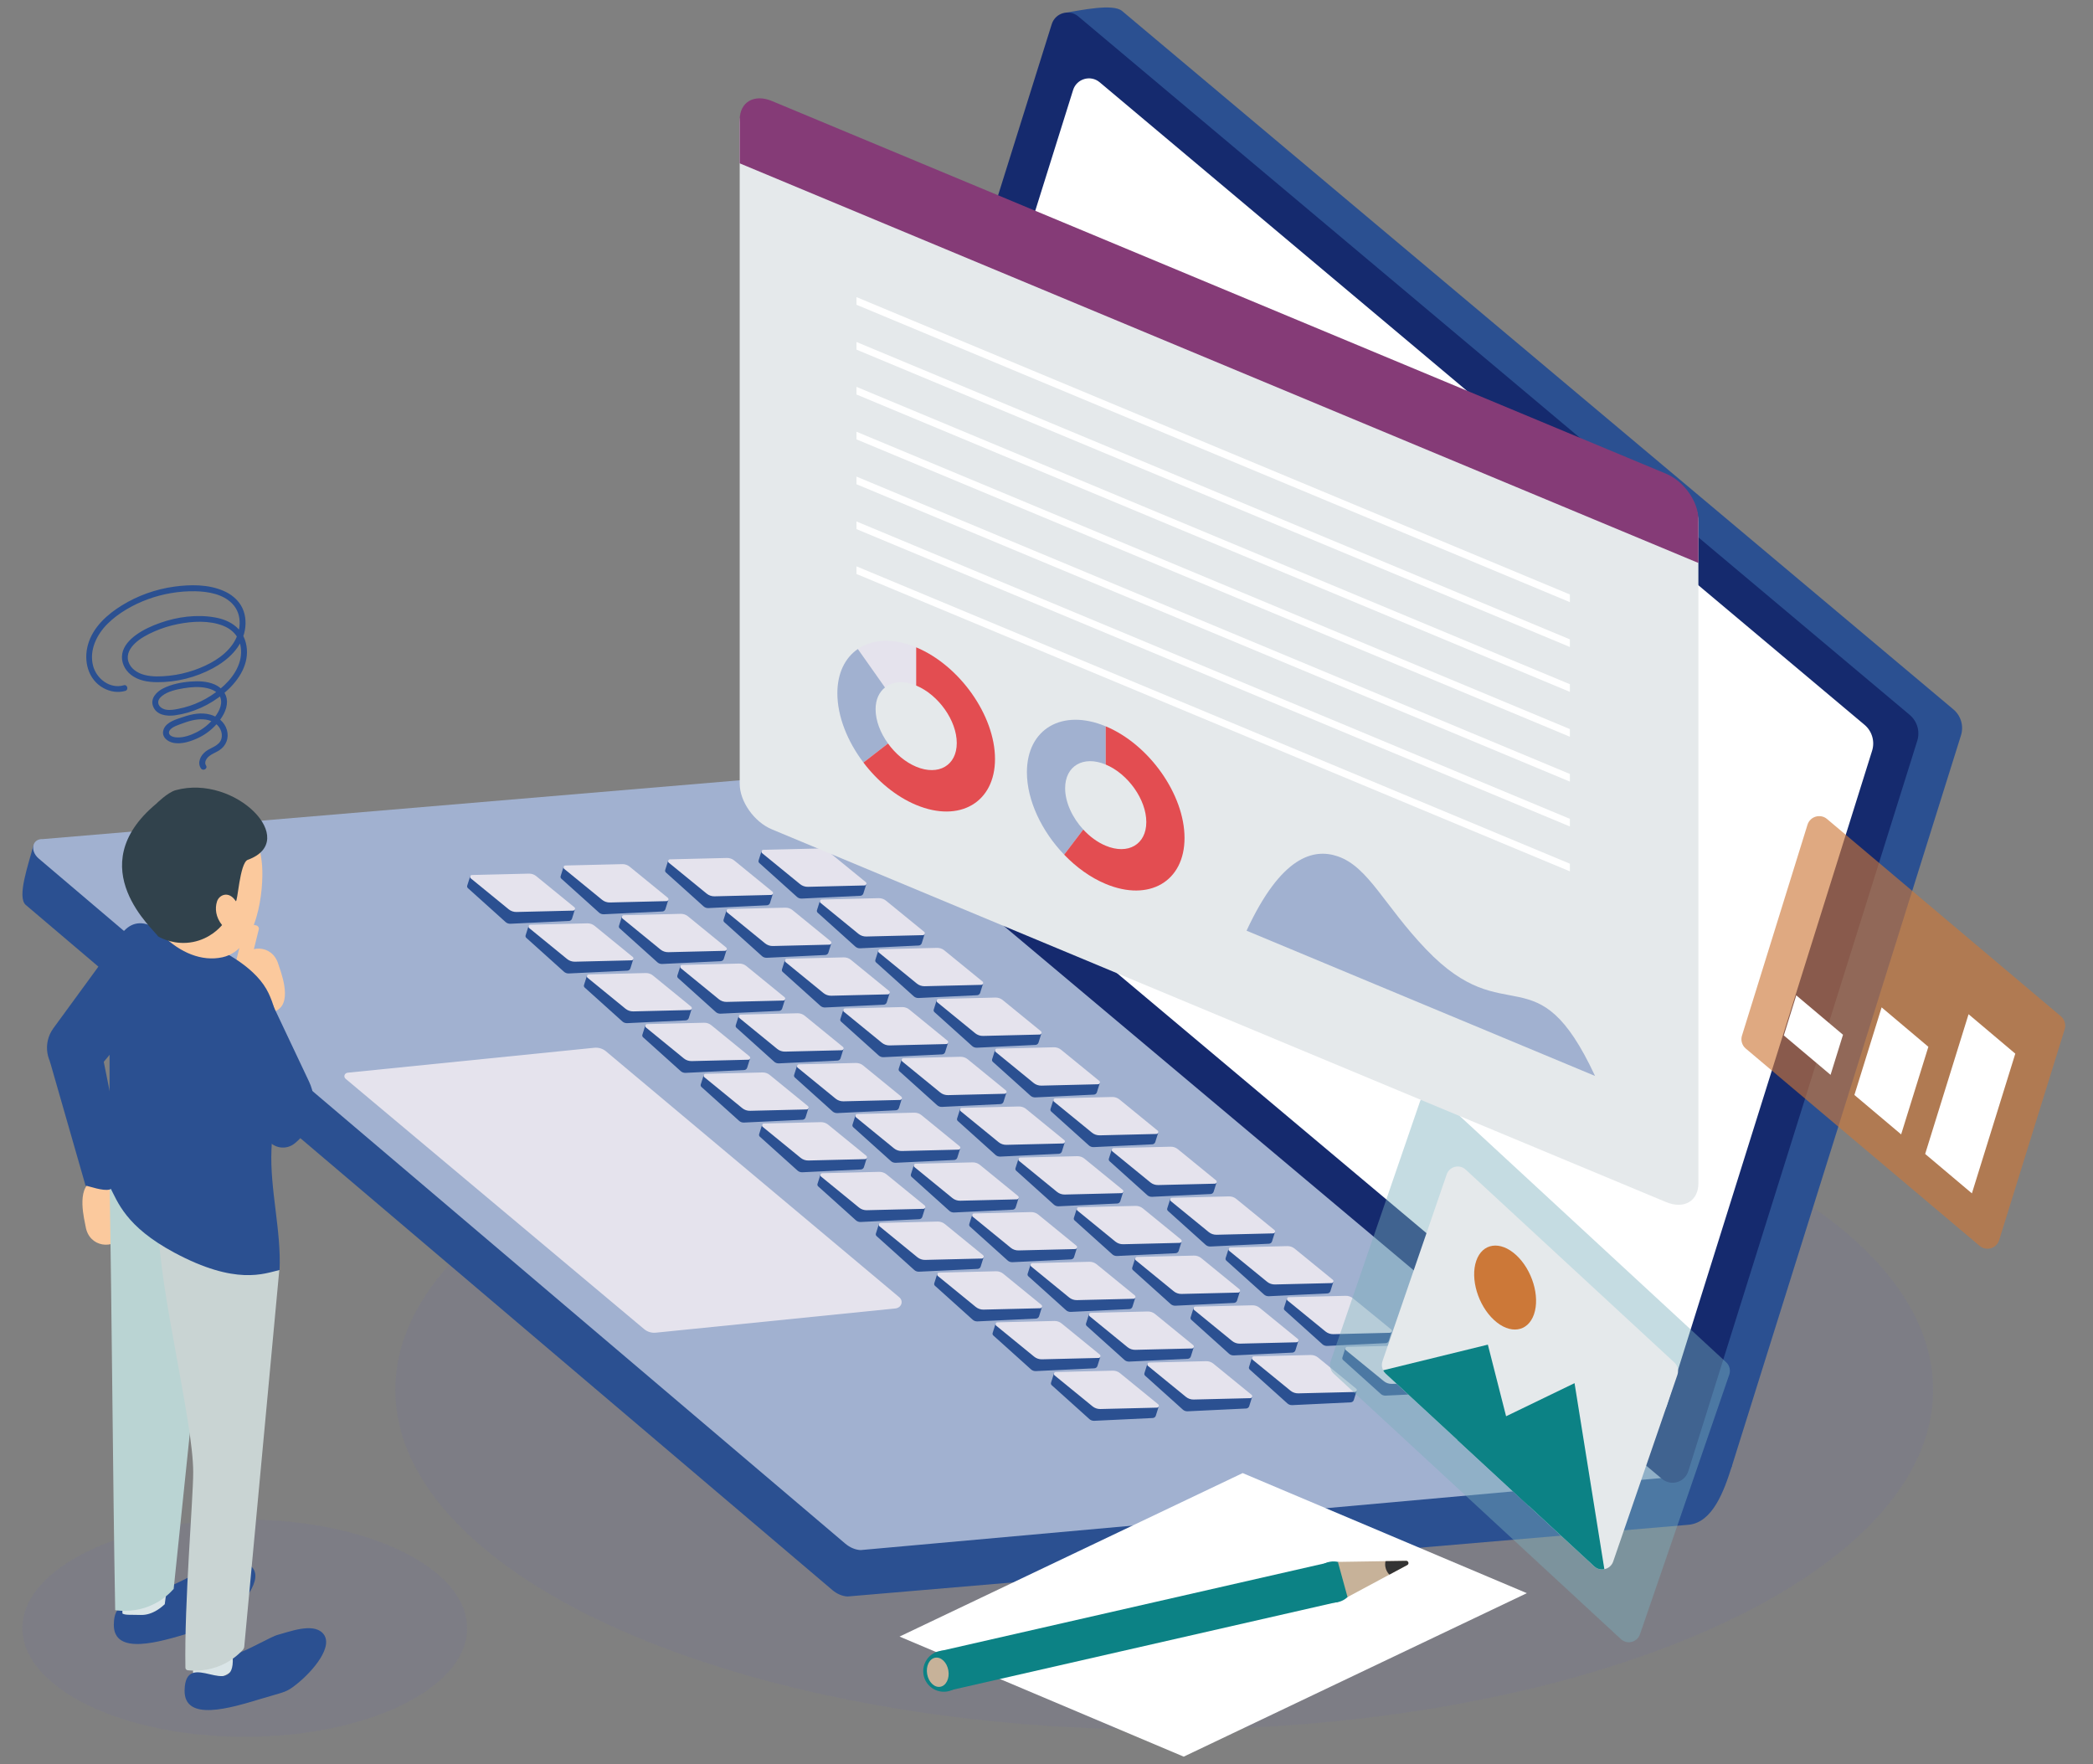 <svg width="280" height="236" viewBox="0 0 280 236" fill="none" xmlns="http://www.w3.org/2000/svg">
<rect x="0" y="0" width="280" height="236" fill="#808080" stroke="none"/>
<mask id="mask0_95_2088" style="mask-type:alpha" maskUnits="userSpaceOnUse" x="0" y="0" width="280" height="236">
<rect width="280" height="236" fill="#D9D9D9"/>
</mask>
<g mask="url(#mask0_95_2088)">
<path opacity="0.14" d="M32.747 232.351C49.174 232.351 62.492 225.843 62.492 217.815C62.492 209.787 49.174 203.279 32.747 203.279C16.319 203.279 3.002 209.787 3.002 217.815C3.002 225.843 16.319 232.351 32.747 232.351Z" fill="#6E6FA4"/>
<path opacity="0.14" d="M155.75 231.4C212.557 231.4 258.609 211.043 258.609 185.932C258.609 160.82 212.557 140.463 155.75 140.463C98.942 140.463 52.89 160.82 52.89 185.932C52.89 211.043 98.942 231.4 155.75 231.4Z" fill="#6E6FA4"/>
<path d="M111.367 212.726L3.453 121.066C2.232 120.03 3.793 115.699 4.477 113.072L107.336 109.739C108.031 109.775 108.759 110.081 109.357 110.59L231.705 196.087C230.645 199.47 229.126 203.649 225.93 203.978L113.385 213.575C112.691 213.538 111.962 213.233 111.365 212.724L111.367 212.726Z" fill="#2B5091"/>
<path d="M113.098 206.519L5.184 114.858C3.962 113.822 4.302 112.177 5.725 112.253L110.32 103.426C111.015 103.463 112.649 103.254 113.247 103.761L230.243 192.818C232.245 194.518 231.687 197.212 229.358 197.089L115.121 207.367C114.427 207.33 113.698 207.025 113.101 206.516L113.098 206.519Z" fill="#A1B1D0"/>
<path d="M224.017 198.342L116.941 103.648C115.936 102.802 115.536 101.434 115.928 100.181L142.626 1.689C144.582 1.378 148.889 0.444 150.103 1.464L261.327 94.903C262.332 95.749 262.732 97.116 262.34 98.37L231.707 196.086C231.238 197.585 226.732 197.702 224.017 198.342Z" fill="#2B5091"/>
<path d="M222.343 197.846L111.091 104.384C110.085 103.539 109.686 102.171 110.078 100.918L140.7 3.235C141.175 1.72 143.039 1.175 144.253 2.196L255.477 95.634C256.482 96.48 256.881 97.847 256.49 99.101L225.857 196.818C225.387 198.313 223.547 198.854 222.346 197.843L222.343 197.846Z" fill="#152A6E"/>
<path d="M219.485 189.038L117.129 103.05C116.124 102.205 115.724 100.837 116.116 99.584L143.558 12.043C144.033 10.529 145.897 9.983 147.111 11.004L249.436 96.965C250.441 97.811 250.84 99.179 250.449 100.432L222.993 188.009C222.523 189.505 220.683 190.046 219.482 189.035L219.485 189.038Z" fill="white"/>
<path d="M184.717 186.474L179.676 181.939C179.582 181.856 179.548 181.723 179.584 181.603L179.989 180.331L188.335 182.041L193.987 184.795L193.603 186.017C193.549 186.195 193.384 186.32 193.196 186.33L185.367 186.704C185.124 186.714 184.889 186.633 184.712 186.471L184.717 186.474Z" fill="#2B5091"/>
<path d="M185.135 184.772L180.062 180.632C179.879 180.483 179.986 180.188 180.224 180.183L187.837 180C188.194 179.992 188.541 180.11 188.813 180.331L193.919 184.498C194.102 184.647 193.995 184.942 193.757 184.947L186.187 185.13C185.803 185.14 185.43 185.012 185.135 184.772Z" fill="#E5E3ED"/>
<path d="M176.906 179.826L171.865 175.291C171.771 175.207 171.737 175.074 171.774 174.954L172.178 173.683L180.524 175.393L186.176 178.147L185.792 179.369C185.738 179.546 185.573 179.672 185.385 179.682L177.556 180.055C177.313 180.066 177.078 179.985 176.901 179.823L176.906 179.826Z" fill="#2B5091"/>
<path d="M177.324 178.123L172.251 173.983C172.069 173.834 172.176 173.539 172.413 173.534L180.026 173.351C180.383 173.343 180.731 173.461 181.002 173.682L186.108 177.849C186.291 177.998 186.184 178.293 185.946 178.298L178.376 178.481C177.992 178.491 177.619 178.363 177.324 178.123Z" fill="#E5E3ED"/>
<path d="M169.098 173.176L164.057 168.641C163.963 168.558 163.929 168.425 163.965 168.305L164.37 167.033L172.716 168.743L178.368 171.497L177.984 172.719C177.929 172.897 177.765 173.022 177.577 173.032L169.748 173.406C169.505 173.416 169.27 173.335 169.092 173.173L169.098 173.176Z" fill="#2B5091"/>
<path d="M169.513 171.474L164.44 167.334C164.258 167.185 164.365 166.89 164.602 166.885L172.215 166.702C172.572 166.694 172.92 166.812 173.191 167.034L178.297 171.2C178.48 171.349 178.373 171.644 178.136 171.649L170.565 171.832C170.181 171.842 169.808 171.714 169.513 171.474Z" fill="#E5E3ED"/>
<path d="M161.287 166.526L156.246 161.992C156.152 161.908 156.118 161.775 156.154 161.655L156.559 160.384L164.905 162.094L170.557 164.848L170.173 166.07C170.118 166.247 169.954 166.372 169.766 166.383L161.937 166.756C161.694 166.767 161.459 166.686 161.282 166.524L161.287 166.526Z" fill="#2B5091"/>
<path d="M161.705 164.824L156.632 160.684C156.449 160.535 156.556 160.24 156.794 160.235L164.407 160.052C164.764 160.044 165.111 160.162 165.383 160.384L170.489 164.55C170.672 164.699 170.565 164.994 170.327 164.999L162.757 165.182C162.373 165.192 162 165.064 161.705 164.824Z" fill="#E5E3ED"/>
<path d="M153.476 159.878L148.435 155.343C148.341 155.259 148.307 155.126 148.344 155.006L148.748 153.735L157.094 155.445L162.746 158.199L162.362 159.421C162.308 159.598 162.143 159.724 161.955 159.734L154.126 160.107C153.883 160.118 153.648 160.037 153.471 159.875L153.476 159.878Z" fill="#2B5091"/>
<path d="M153.894 158.176L148.821 154.035C148.639 153.887 148.746 153.592 148.983 153.586L156.596 153.404C156.953 153.396 157.3 153.513 157.572 153.735L162.678 157.902C162.861 158.051 162.754 158.346 162.516 158.351L154.946 158.533C154.562 158.544 154.189 158.416 153.894 158.176Z" fill="#E5E3ED"/>
<path d="M145.668 153.229L140.627 148.694C140.533 148.611 140.499 148.478 140.535 148.358L140.94 147.086L149.286 148.796L154.938 151.55L154.554 152.772C154.499 152.95 154.335 153.075 154.147 153.085L146.318 153.459C146.075 153.469 145.84 153.388 145.662 153.226L145.668 153.229Z" fill="#2B5091"/>
<path d="M146.083 151.524L141.01 147.384C140.828 147.235 140.935 146.94 141.172 146.935L148.785 146.752C149.142 146.744 149.49 146.861 149.761 147.083L154.867 151.25C155.05 151.399 154.943 151.694 154.706 151.699L147.135 151.882C146.751 151.892 146.378 151.764 146.083 151.524Z" fill="#E5E3ED"/>
<path d="M137.857 146.579L132.816 142.045C132.722 141.961 132.688 141.828 132.724 141.708L133.129 140.437L141.475 142.147L147.127 144.901L146.743 146.123C146.688 146.3 146.524 146.425 146.336 146.436L138.507 146.809C138.264 146.82 138.029 146.739 137.852 146.577L137.857 146.579Z" fill="#2B5091"/>
<path d="M138.275 144.875L133.202 140.734C133.019 140.585 133.126 140.29 133.364 140.285L140.976 140.102C141.334 140.095 141.681 140.212 141.953 140.434L147.059 144.6C147.242 144.749 147.135 145.044 146.897 145.049L139.327 145.232C138.943 145.243 138.57 145.115 138.275 144.875Z" fill="#E5E3ED"/>
<path d="M130.046 139.93L125.005 135.395C124.911 135.312 124.877 135.179 124.914 135.059L125.318 133.787L133.664 135.497L139.316 138.251L138.932 139.473C138.878 139.651 138.713 139.776 138.525 139.786L130.696 140.16C130.453 140.17 130.218 140.089 130.041 139.927L130.046 139.93Z" fill="#2B5091"/>
<path d="M130.464 138.225L125.391 134.085C125.209 133.936 125.316 133.641 125.553 133.636L133.166 133.453C133.523 133.445 133.87 133.563 134.142 133.785L139.248 137.951C139.431 138.1 139.324 138.395 139.086 138.4L131.516 138.583C131.132 138.593 130.759 138.465 130.464 138.225Z" fill="#E5E3ED"/>
<path d="M122.238 133.281L117.197 128.747C117.103 128.663 117.069 128.53 117.105 128.41L117.51 127.138L125.856 128.848L131.508 131.603L131.124 132.824C131.069 133.002 130.905 133.127 130.717 133.138L122.888 133.511C122.645 133.521 122.41 133.44 122.232 133.279L122.238 133.281Z" fill="#2B5091"/>
<path d="M122.653 131.576L117.58 127.436C117.398 127.287 117.505 126.992 117.742 126.987L125.355 126.804C125.712 126.796 126.06 126.914 126.331 127.136L131.437 131.302C131.62 131.451 131.513 131.746 131.276 131.751L123.705 131.934C123.321 131.944 122.948 131.816 122.653 131.576Z" fill="#E5E3ED"/>
<path d="M114.427 126.632L109.386 122.097C109.292 122.014 109.258 121.88 109.294 121.76L109.699 120.489L118.045 122.199L123.697 124.953L123.313 126.175C123.258 126.352 123.094 126.478 122.906 126.488L115.077 126.861C114.834 126.872 114.599 126.791 114.422 126.629L114.427 126.632Z" fill="#2B5091"/>
<path d="M114.845 124.927L109.772 120.786C109.589 120.638 109.696 120.343 109.934 120.337L117.546 120.155C117.904 120.147 118.251 120.264 118.523 120.486L123.629 124.653C123.812 124.802 123.705 125.097 123.467 125.102L115.897 125.284C115.513 125.295 115.14 125.167 114.845 124.927Z" fill="#E5E3ED"/>
<path d="M106.616 119.98L101.575 115.446C101.481 115.362 101.447 115.229 101.484 115.109L101.888 113.838L110.234 115.548L115.886 118.302L115.502 119.524C115.448 119.701 115.283 119.826 115.095 119.837L107.266 120.21C107.023 120.221 106.788 120.14 106.611 119.978L106.616 119.98Z" fill="#2B5091"/>
<path d="M107.034 118.278L101.961 114.138C101.779 113.989 101.886 113.694 102.123 113.688L109.736 113.506C110.093 113.498 110.44 113.615 110.712 113.837L115.818 118.004C116.001 118.153 115.894 118.448 115.656 118.453L108.086 118.636C107.702 118.646 107.329 118.518 107.034 118.278Z" fill="#E5E3ED"/>
<path d="M172.225 187.746L167.184 183.211C167.09 183.127 167.056 182.994 167.093 182.874L167.497 181.603L175.844 183.313L181.495 186.067L181.112 187.289C181.057 187.466 180.892 187.591 180.704 187.602L172.875 187.975C172.633 187.986 172.398 187.905 172.22 187.743L172.225 187.746Z" fill="#2B5091"/>
<path d="M172.64 186.041L167.568 181.901C167.385 181.752 167.492 181.457 167.73 181.452L175.342 181.269C175.7 181.261 176.047 181.379 176.319 181.6L181.425 185.767C181.608 185.916 181.501 186.211 181.263 186.216L173.692 186.399C173.309 186.409 172.935 186.281 172.64 186.041Z" fill="#E5E3ED"/>
<path d="M164.414 181.094L159.373 176.559C159.279 176.476 159.245 176.343 159.282 176.223L159.687 174.951L168.033 176.661L173.685 179.415L173.301 180.637C173.246 180.815 173.081 180.94 172.894 180.95L165.064 181.324C164.822 181.334 164.587 181.253 164.409 181.091L164.414 181.094Z" fill="#2B5091"/>
<path d="M164.832 179.392L159.76 175.252C159.577 175.103 159.684 174.808 159.922 174.803L167.534 174.62C167.892 174.612 168.239 174.73 168.51 174.952L173.617 179.118C173.799 179.267 173.692 179.562 173.455 179.567L165.884 179.75C165.5 179.76 165.127 179.632 164.832 179.392Z" fill="#E5E3ED"/>
<path d="M156.603 174.445L151.562 169.91C151.468 169.827 151.435 169.693 151.471 169.573L151.876 168.302L160.222 170.012L165.874 172.766L165.49 173.988C165.435 174.165 165.271 174.291 165.083 174.301L157.254 174.674C157.011 174.685 156.776 174.604 156.598 174.442L156.603 174.445Z" fill="#2B5091"/>
<path d="M157.021 172.743L151.949 168.602C151.766 168.454 151.873 168.159 152.111 168.153L159.723 167.971C160.081 167.963 160.428 168.08 160.7 168.302L165.806 172.469C165.989 172.617 165.882 172.912 165.644 172.918L158.073 173.1C157.69 173.111 157.316 172.983 157.021 172.743Z" fill="#E5E3ED"/>
<path d="M148.795 167.795L143.754 163.261C143.66 163.177 143.626 163.044 143.663 162.924L144.067 161.653L152.414 163.363L158.065 166.117L157.682 167.338C157.627 167.516 157.462 167.641 157.274 167.652L149.445 168.025C149.203 168.035 148.968 167.955 148.79 167.793L148.795 167.795Z" fill="#2B5091"/>
<path d="M149.21 166.093L144.138 161.953C143.955 161.804 144.062 161.509 144.3 161.504L151.912 161.321C152.27 161.313 152.617 161.431 152.889 161.653L157.995 165.819C158.178 165.968 158.071 166.263 157.833 166.268L150.262 166.451C149.879 166.461 149.505 166.334 149.21 166.093Z" fill="#E5E3ED"/>
<path d="M140.984 161.147L135.943 156.612C135.849 156.528 135.815 156.395 135.852 156.275L136.257 155.004L144.603 156.714L150.255 159.468L149.871 160.69C149.816 160.867 149.651 160.993 149.464 161.003L141.634 161.376C141.392 161.387 141.157 161.306 140.979 161.144L140.984 161.147Z" fill="#2B5091"/>
<path d="M141.402 159.444L136.33 155.304C136.147 155.155 136.254 154.86 136.492 154.855L144.104 154.672C144.462 154.664 144.809 154.782 145.08 155.004L150.187 159.17C150.369 159.319 150.262 159.614 150.025 159.619L142.454 159.802C142.07 159.812 141.697 159.685 141.402 159.444Z" fill="#E5E3ED"/>
<path d="M133.173 154.497L128.132 149.963C128.038 149.879 128.004 149.746 128.041 149.626L128.446 148.354L136.792 150.064L142.444 152.819L142.06 154.04C142.005 154.218 141.841 154.343 141.653 154.354L133.823 154.727C133.581 154.737 133.346 154.656 133.168 154.495L133.173 154.497Z" fill="#2B5091"/>
<path d="M133.591 152.795L128.519 148.655C128.336 148.506 128.443 148.211 128.681 148.206L136.293 148.023C136.651 148.015 136.998 148.132 137.269 148.354L142.376 152.521C142.558 152.67 142.451 152.965 142.214 152.97L134.643 153.153C134.259 153.163 133.886 153.035 133.591 152.795Z" fill="#E5E3ED"/>
<path d="M125.365 147.848L120.324 143.313C120.23 143.23 120.196 143.097 120.233 142.976L120.637 141.705L128.983 143.415L134.635 146.169L134.252 147.391C134.197 147.568 134.032 147.694 133.844 147.704L126.015 148.078C125.772 148.088 125.538 148.007 125.36 147.845L125.365 147.848Z" fill="#2B5091"/>
<path d="M125.78 146.146L120.708 142.005C120.525 141.856 120.632 141.561 120.87 141.556L128.482 141.373C128.84 141.366 129.187 141.483 129.459 141.705L134.565 145.871C134.748 146.02 134.641 146.315 134.403 146.32L126.832 146.503C126.449 146.514 126.075 146.386 125.78 146.146Z" fill="#E5E3ED"/>
<path d="M117.554 141.199L112.513 136.664C112.419 136.581 112.385 136.448 112.422 136.328L112.827 135.056L121.173 136.766L126.825 139.52L126.441 140.742C126.386 140.92 126.221 141.045 126.034 141.055L118.204 141.429C117.962 141.439 117.727 141.358 117.549 141.196L117.554 141.199Z" fill="#2B5091"/>
<path d="M117.972 139.497L112.9 135.356C112.717 135.207 112.824 134.912 113.062 134.907L120.674 134.724C121.032 134.717 121.379 134.834 121.65 135.056L126.757 139.223C126.939 139.371 126.832 139.666 126.595 139.672L119.024 139.854C118.64 139.865 118.267 139.737 117.972 139.497Z" fill="#E5E3ED"/>
<path d="M109.743 134.549L104.702 130.015C104.608 129.931 104.574 129.798 104.611 129.678L105.016 128.407L113.362 130.117L119.014 132.871L118.63 134.093C118.575 134.27 118.411 134.395 118.223 134.406L110.393 134.779C110.151 134.79 109.916 134.709 109.738 134.547L109.743 134.549Z" fill="#2B5091"/>
<path d="M110.161 132.847L105.089 128.707C104.906 128.558 105.013 128.263 105.251 128.258L112.863 128.075C113.221 128.067 113.568 128.185 113.839 128.407L118.946 132.573C119.129 132.722 119.022 133.017 118.784 133.022L111.213 133.205C110.829 133.215 110.456 133.087 110.161 132.847Z" fill="#E5E3ED"/>
<path d="M101.933 127.901L96.891 123.366C96.798 123.283 96.764 123.149 96.8 123.029L97.205 121.758L105.551 123.468L111.203 126.222L110.819 127.444C110.764 127.621 110.6 127.747 110.412 127.757L102.583 128.131C102.34 128.141 102.105 128.06 101.927 127.898L101.933 127.901Z" fill="#2B5091"/>
<path d="M102.35 126.198L97.278 122.058C97.095 121.909 97.202 121.614 97.44 121.609L105.052 121.426C105.41 121.418 105.757 121.536 106.029 121.758L111.135 125.924C111.318 126.073 111.211 126.368 110.973 126.373L103.402 126.556C103.019 126.566 102.645 126.438 102.35 126.198Z" fill="#E5E3ED"/>
<path d="M94.124 121.252L89.083 116.717C88.989 116.633 88.955 116.5 88.992 116.38L89.397 115.109L97.743 116.819L103.394 119.573L103.011 120.795C102.956 120.972 102.791 121.098 102.603 121.108L94.774 121.481C94.531 121.492 94.297 121.411 94.119 121.249L94.124 121.252Z" fill="#2B5091"/>
<path d="M94.542 119.549L89.47 115.409C89.287 115.26 89.394 114.965 89.632 114.96L97.244 114.777C97.602 114.769 97.949 114.887 98.22 115.109L103.327 119.275C103.509 119.424 103.402 119.719 103.165 119.724L95.594 119.907C95.21 119.917 94.837 119.79 94.542 119.549Z" fill="#E5E3ED"/>
<path d="M158.233 188.571L153.191 184.036C153.097 183.953 153.064 183.819 153.1 183.699L153.505 182.428L161.851 184.138L167.503 186.892L167.119 188.114C167.064 188.291 166.9 188.417 166.712 188.427L158.883 188.8C158.64 188.811 158.405 188.73 158.227 188.568L158.233 188.571Z" fill="#2B5091"/>
<path d="M158.648 186.868L153.575 182.728C153.393 182.579 153.5 182.284 153.737 182.279L161.35 182.096C161.707 182.088 162.054 182.206 162.326 182.428L167.432 186.594C167.615 186.743 167.508 187.038 167.27 187.043L159.7 187.226C159.316 187.237 158.943 187.109 158.648 186.868Z" fill="#E5E3ED"/>
<path d="M150.422 181.922L145.381 177.388C145.287 177.304 145.253 177.171 145.289 177.051L145.694 175.78L154.04 177.489L159.692 180.244L159.308 181.465C159.253 181.643 159.089 181.768 158.901 181.779L151.072 182.152C150.829 182.162 150.594 182.082 150.416 181.92L150.422 181.922Z" fill="#2B5091"/>
<path d="M150.839 180.22L145.767 176.08C145.584 175.931 145.691 175.636 145.929 175.631L153.541 175.448C153.899 175.44 154.246 175.558 154.518 175.779L159.624 179.946C159.807 180.095 159.7 180.39 159.462 180.395L151.891 180.578C151.508 180.588 151.134 180.46 150.839 180.22Z" fill="#E5E3ED"/>
<path d="M142.611 175.272L137.57 170.738C137.476 170.654 137.442 170.521 137.478 170.401L137.883 169.13L146.229 170.84L151.881 173.594L151.497 174.815C151.442 174.993 151.278 175.118 151.09 175.129L143.261 175.502C143.018 175.513 142.783 175.432 142.606 175.27L142.611 175.272Z" fill="#2B5091"/>
<path d="M143.028 173.571L137.956 169.43C137.773 169.281 137.88 168.986 138.118 168.981L145.73 168.798C146.088 168.791 146.435 168.908 146.707 169.13L151.813 173.297C151.996 173.445 151.889 173.74 151.651 173.746L144.081 173.928C143.697 173.939 143.323 173.811 143.028 173.571Z" fill="#E5E3ED"/>
<path d="M134.8 168.623L129.759 164.089C129.665 164.005 129.631 163.872 129.667 163.752L130.072 162.481L138.418 164.191L144.07 166.945L143.686 168.167C143.632 168.344 143.467 168.469 143.279 168.48L135.45 168.853C135.207 168.864 134.972 168.783 134.795 168.621L134.8 168.623Z" fill="#2B5091"/>
<path d="M135.218 166.922L130.145 162.781C129.963 162.633 130.07 162.338 130.307 162.332L137.92 162.15C138.277 162.142 138.624 162.259 138.896 162.481L144.002 166.648C144.185 166.796 144.078 167.091 143.84 167.097L136.27 167.279C135.886 167.29 135.513 167.162 135.218 166.922Z" fill="#E5E3ED"/>
<path d="M126.992 161.974L121.951 157.439C121.857 157.356 121.823 157.223 121.859 157.103L122.264 155.831L130.61 157.541L136.262 160.295L135.878 161.517C135.823 161.695 135.659 161.82 135.471 161.83L127.642 162.204C127.399 162.214 127.164 162.133 126.986 161.971L126.992 161.974Z" fill="#2B5091"/>
<path d="M127.409 160.272L122.337 156.132C122.154 155.983 122.261 155.688 122.499 155.683L130.111 155.5C130.469 155.492 130.816 155.61 131.088 155.832L136.194 159.998C136.377 160.147 136.27 160.442 136.032 160.447L128.461 160.63C128.078 160.64 127.704 160.512 127.409 160.272Z" fill="#E5E3ED"/>
<path d="M119.181 155.325L114.14 150.791C114.046 150.707 114.012 150.574 114.048 150.454L114.453 149.182L122.799 150.892L128.451 153.646L128.067 154.868C128.012 155.046 127.848 155.171 127.66 155.181L119.831 155.555C119.588 155.565 119.353 155.484 119.176 155.322L119.181 155.325Z" fill="#2B5091"/>
<path d="M119.598 153.623L114.526 149.482C114.343 149.334 114.45 149.039 114.688 149.033L122.3 148.851C122.658 148.843 123.005 148.96 123.277 149.182L128.383 153.349C128.566 153.498 128.459 153.793 128.221 153.798L120.651 153.981C120.267 153.991 119.893 153.863 119.598 153.623Z" fill="#E5E3ED"/>
<path d="M111.37 148.676L106.329 144.141C106.235 144.058 106.201 143.925 106.237 143.805L106.642 142.533L114.988 144.243L120.64 146.997L120.256 148.219C120.202 148.397 120.037 148.522 119.849 148.532L112.02 148.906C111.777 148.916 111.542 148.835 111.365 148.673L111.37 148.676Z" fill="#2B5091"/>
<path d="M111.788 146.974L106.715 142.834C106.532 142.685 106.639 142.39 106.877 142.385L114.49 142.202C114.847 142.194 115.194 142.311 115.466 142.533L120.572 146.7C120.755 146.849 120.648 147.144 120.41 147.149L112.84 147.332C112.456 147.342 112.083 147.214 111.788 146.974Z" fill="#E5E3ED"/>
<path d="M103.562 142.027L98.521 137.492C98.427 137.409 98.393 137.275 98.429 137.155L98.834 135.884L107.18 137.594L112.832 140.348L112.448 141.57C112.393 141.747 112.229 141.873 112.041 141.883L104.212 142.256C103.969 142.267 103.734 142.186 103.556 142.024L103.562 142.027Z" fill="#2B5091"/>
<path d="M103.979 140.325L98.907 136.184C98.724 136.035 98.831 135.74 99.069 135.735L106.681 135.552C107.039 135.545 107.386 135.662 107.658 135.884L112.764 140.05C112.947 140.199 112.84 140.494 112.602 140.499L105.031 140.682C104.648 140.693 104.274 140.565 103.979 140.325Z" fill="#E5E3ED"/>
<path d="M95.751 135.378L90.71 130.843C90.616 130.76 90.582 130.627 90.618 130.506L91.023 129.235L99.369 130.945L105.021 133.699L104.637 134.921C104.582 135.098 104.418 135.224 104.23 135.234L96.401 135.608C96.158 135.618 95.923 135.537 95.746 135.375L95.751 135.378Z" fill="#2B5091"/>
<path d="M96.168 133.676L91.096 129.535C90.913 129.386 91.02 129.091 91.258 129.086L98.87 128.903C99.228 128.896 99.575 129.013 99.847 129.235L104.953 133.401C105.136 133.55 105.029 133.845 104.791 133.851L97.221 134.033C96.837 134.044 96.463 133.916 96.168 133.676Z" fill="#E5E3ED"/>
<path d="M87.94 128.728L82.899 124.194C82.805 124.11 82.771 123.977 82.807 123.857L83.212 122.585L91.558 124.295L97.21 127.05L96.826 128.271C96.772 128.449 96.607 128.574 96.419 128.585L88.59 128.958C88.347 128.968 88.112 128.887 87.935 128.726L87.94 128.728Z" fill="#2B5091"/>
<path d="M88.358 127.023L83.285 122.883C83.102 122.734 83.209 122.439 83.447 122.434L91.059 122.251C91.417 122.243 91.764 122.361 92.036 122.583L97.142 126.749C97.325 126.898 97.218 127.193 96.98 127.198L89.41 127.381C89.026 127.391 88.653 127.263 88.358 127.023Z" fill="#E5E3ED"/>
<path d="M80.132 122.079L75.091 117.545C74.996 117.461 74.963 117.328 74.999 117.208L75.404 115.937L83.75 117.646L89.402 120.401L89.018 121.622C88.963 121.8 88.799 121.925 88.611 121.936L80.782 122.309C80.539 122.319 80.304 122.238 80.126 122.077L80.132 122.079Z" fill="#2B5091"/>
<path d="M80.549 120.375L75.477 116.234C75.294 116.085 75.401 115.79 75.639 115.785L83.251 115.602C83.609 115.595 83.956 115.712 84.228 115.934L89.334 120.1C89.517 120.249 89.41 120.544 89.172 120.549L81.601 120.732C81.218 120.743 80.844 120.615 80.549 120.375Z" fill="#E5E3ED"/>
<path d="M145.738 189.842L140.697 185.308C140.603 185.224 140.569 185.091 140.606 184.971L141.01 183.699L149.357 185.409L155.008 188.164L154.625 189.385C154.57 189.563 154.405 189.688 154.217 189.699L146.388 190.072C146.146 190.082 145.911 190.001 145.733 189.84L145.738 189.842Z" fill="#2B5091"/>
<path d="M146.156 188.137L141.084 183.997C140.901 183.848 141.008 183.553 141.245 183.548L148.858 183.365C149.216 183.357 149.563 183.475 149.834 183.697L154.941 187.863C155.123 188.012 155.016 188.307 154.779 188.312L147.208 188.495C146.824 188.505 146.451 188.377 146.156 188.137Z" fill="#E5E3ED"/>
<path d="M137.927 183.193L132.886 178.659C132.792 178.575 132.758 178.442 132.795 178.322L133.2 177.051L141.546 178.76L147.198 181.515L146.814 182.736C146.759 182.914 146.594 183.039 146.407 183.05L138.577 183.423C138.335 183.433 138.1 183.353 137.922 183.191L137.927 183.193Z" fill="#2B5091"/>
<path d="M138.345 181.488L133.273 177.348C133.09 177.199 133.197 176.904 133.434 176.899L141.047 176.716C141.405 176.708 141.752 176.826 142.023 177.048L147.13 181.214C147.312 181.363 147.205 181.658 146.968 181.663L139.397 181.846C139.013 181.856 138.64 181.729 138.345 181.488Z" fill="#E5E3ED"/>
<path d="M130.119 176.543L125.078 172.009C124.984 171.925 124.95 171.792 124.987 171.672L125.391 170.401L133.737 172.111L139.389 174.865L139.006 176.086C138.951 176.264 138.786 176.389 138.598 176.4L130.769 176.773C130.526 176.784 130.291 176.703 130.114 176.541L130.119 176.543Z" fill="#2B5091"/>
<path d="M130.537 174.839L125.464 170.699C125.282 170.55 125.389 170.255 125.626 170.25L133.239 170.067C133.596 170.059 133.944 170.176 134.215 170.398L139.321 174.565C139.504 174.714 139.397 175.009 139.16 175.014L131.589 175.197C131.205 175.207 130.832 175.079 130.537 174.839Z" fill="#E5E3ED"/>
<path d="M122.308 169.894L117.267 165.36C117.173 165.276 117.139 165.143 117.176 165.023L117.58 163.752L125.927 165.462L131.578 168.216L131.195 169.438C131.14 169.615 130.975 169.74 130.787 169.751L122.958 170.124C122.716 170.135 122.481 170.054 122.303 169.892L122.308 169.894Z" fill="#2B5091"/>
<path d="M122.726 168.19L117.654 164.049C117.471 163.9 117.578 163.605 117.815 163.6L125.428 163.417C125.786 163.41 126.133 163.527 126.404 163.749L131.511 167.915C131.693 168.064 131.586 168.359 131.349 168.364L123.778 168.547C123.394 168.558 123.021 168.43 122.726 168.19Z" fill="#E5E3ED"/>
<path d="M114.497 163.245L109.456 158.711C109.362 158.627 109.328 158.494 109.365 158.374L109.77 157.103L118.116 158.812L123.768 161.567L123.384 162.788C123.329 162.966 123.164 163.091 122.977 163.102L115.147 163.475C114.905 163.485 114.67 163.404 114.492 163.243L114.497 163.245Z" fill="#2B5091"/>
<path d="M114.915 161.541L109.843 157.4C109.66 157.251 109.767 156.956 110.004 156.951L117.617 156.768C117.975 156.761 118.322 156.878 118.593 157.1L123.7 161.266C123.882 161.415 123.775 161.71 123.538 161.716L115.967 161.898C115.583 161.909 115.21 161.781 114.915 161.541Z" fill="#E5E3ED"/>
<path d="M106.689 156.594L101.648 152.059C101.554 151.976 101.52 151.843 101.557 151.723L101.961 150.451L110.307 152.161L115.959 154.915L115.575 156.137C115.521 156.315 115.356 156.44 115.168 156.45L107.339 156.824C107.096 156.834 106.861 156.753 106.684 156.591L106.689 156.594Z" fill="#2B5091"/>
<path d="M107.107 154.891L102.034 150.751C101.852 150.602 101.959 150.307 102.196 150.302L109.809 150.119C110.166 150.111 110.514 150.229 110.785 150.451L115.891 154.617C116.074 154.766 115.967 155.061 115.73 155.066L108.159 155.249C107.775 155.26 107.402 155.132 107.107 154.891Z" fill="#E5E3ED"/>
<path d="M98.878 149.944L93.837 145.41C93.743 145.326 93.709 145.193 93.746 145.073L94.15 143.802L102.496 145.512L108.148 148.266L107.765 149.488C107.71 149.665 107.545 149.79 107.357 149.801L99.528 150.174C99.285 150.185 99.05 150.104 98.873 149.942L98.878 149.944Z" fill="#2B5091"/>
<path d="M99.296 148.243L94.224 144.102C94.041 143.954 94.148 143.659 94.385 143.653L101.998 143.471C102.356 143.463 102.703 143.58 102.974 143.802L108.081 147.969C108.263 148.117 108.156 148.412 107.919 148.418L100.348 148.6C99.964 148.611 99.591 148.483 99.296 148.243Z" fill="#E5E3ED"/>
<path d="M91.067 143.295L86.026 138.76C85.932 138.677 85.898 138.544 85.935 138.424L86.34 137.152L94.686 138.862L100.337 141.616L99.954 142.838C99.899 143.016 99.734 143.141 99.546 143.151L91.717 143.525C91.475 143.535 91.24 143.454 91.062 143.292L91.067 143.295Z" fill="#2B5091"/>
<path d="M91.485 141.593L86.413 137.453C86.23 137.304 86.337 137.009 86.575 137.004L94.187 136.821C94.545 136.813 94.892 136.931 95.163 137.153L100.27 141.319C100.452 141.468 100.345 141.763 100.108 141.768L92.537 141.951C92.153 141.961 91.78 141.833 91.485 141.593Z" fill="#E5E3ED"/>
<path d="M83.259 136.646L78.218 132.112C78.124 132.028 78.09 131.895 78.127 131.775L78.531 130.503L86.877 132.213L92.529 134.968L92.145 136.189C92.091 136.367 91.926 136.492 91.738 136.503L83.909 136.876C83.666 136.886 83.431 136.805 83.254 136.644L83.259 136.646Z" fill="#2B5091"/>
<path d="M83.677 134.944L78.604 130.804C78.422 130.655 78.529 130.36 78.766 130.355L86.379 130.172C86.736 130.164 87.084 130.282 87.355 130.504L92.461 134.67C92.644 134.819 92.537 135.114 92.299 135.119L84.729 135.302C84.345 135.312 83.972 135.185 83.677 134.944Z" fill="#E5E3ED"/>
<path d="M75.448 129.997L70.407 125.462C70.313 125.379 70.279 125.246 70.316 125.126L70.72 123.854L79.067 125.564L84.718 128.318L84.335 129.54C84.28 129.718 84.115 129.843 83.927 129.853L76.098 130.227C75.856 130.237 75.621 130.156 75.443 129.994L75.448 129.997Z" fill="#2B5091"/>
<path d="M75.866 128.295L70.793 124.155C70.611 124.006 70.718 123.711 70.955 123.706L78.568 123.523C78.925 123.515 79.273 123.632 79.544 123.854L84.65 128.021C84.833 128.17 84.726 128.465 84.489 128.47L76.918 128.653C76.534 128.663 76.161 128.535 75.866 128.295Z" fill="#E5E3ED"/>
<path d="M67.637 123.348L62.596 118.813C62.502 118.73 62.468 118.597 62.505 118.476L62.91 117.205L71.256 118.915L76.907 121.669L76.524 122.891C76.469 123.068 76.304 123.194 76.117 123.204L68.287 123.578C68.044 123.588 67.81 123.507 67.632 123.345L67.637 123.348Z" fill="#2B5091"/>
<path d="M68.055 121.646L62.983 117.505C62.8 117.356 62.907 117.061 63.145 117.056L70.757 116.873C71.115 116.866 71.462 116.983 71.733 117.205L76.84 121.371C77.022 121.52 76.915 121.815 76.678 121.82L69.107 122.003C68.723 122.014 68.35 121.886 68.055 121.646Z" fill="#E5E3ED"/>
<path d="M86.183 177.815L46.246 144.326C45.909 144.044 46.082 143.546 46.533 143.501L79.505 140.168C80.069 140.11 80.638 140.282 81.058 140.635L120.298 173.539C120.914 174.056 120.598 174.959 119.776 175.042L87.736 178.282C87.172 178.34 86.603 178.167 86.183 177.815Z" fill="#E5E3ED"/>
<path opacity="0.43" d="M216.845 219.279L178.43 183.772C177.974 183.35 177.809 182.7 178.013 182.112L189.959 147.373C190.327 146.303 191.674 145.963 192.507 146.731L230.921 182.237C231.378 182.66 231.543 183.31 231.339 183.898L219.393 218.637C219.025 219.707 217.678 220.047 216.845 219.279Z" fill="#79B0BC"/>
<path d="M224.405 183.919L215.811 208.897C215.618 209.458 215.151 209.823 214.631 209.923C214.164 210.017 213.66 209.904 213.266 209.539L204.539 201.475L194.963 192.625L185.364 183.754C185.226 183.629 185.119 183.483 185.038 183.316C184.845 182.947 184.811 182.501 184.949 182.091L193.538 157.11C193.903 156.04 195.253 155.698 196.086 156.473L223.983 182.258C224.442 182.681 224.606 183.329 224.405 183.919Z" fill="#E5E9EB"/>
<path d="M204.539 201.475L201.485 189.466L199.044 179.883L185.038 183.315C185.119 183.483 185.226 183.629 185.364 183.754L194.963 192.625L204.539 201.475Z" fill="#0C8285"/>
<path d="M204.539 201.475L213.266 209.539C213.66 209.905 214.164 210.017 214.631 209.923L210.642 185.036L201.484 189.464L194.963 192.622L204.539 201.472V201.475Z" fill="#0C8285"/>
<path d="M205.218 175.818C204.395 178.212 201.996 178.554 199.863 176.58C197.73 174.606 196.668 171.069 197.49 168.675C198.313 166.281 200.712 165.939 202.845 167.913C204.977 169.887 206.04 173.424 205.218 175.818Z" fill="#CC7838"/>
<path opacity="0.63" d="M264.828 166.665L233.548 140.275C233.044 139.852 232.845 139.168 233.041 138.539L241.805 110.331C242.152 109.214 243.528 108.812 244.423 109.567L275.703 135.957C276.207 136.38 276.406 137.064 276.21 137.693L267.446 165.9C267.099 167.018 265.723 167.42 264.828 166.665Z" fill="#CC7838"/>
<path d="M244.891 143.791L238.638 138.518L240.304 133.156L246.556 138.429L244.891 143.791Z" fill="white"/>
<path d="M254.333 151.756L248.081 146.483L251.723 134.764L257.975 140.038L254.333 151.756Z" fill="white"/>
<path d="M263.799 159.645L257.547 154.372L263.353 135.68L269.605 140.956L263.799 159.645Z" fill="white"/>
<path d="M32.091 128.494C33.07 126.335 36.414 126.248 37.234 128.982C37.472 129.77 39.161 133.861 37.14 135.106C35.122 136.351 32.807 136.129 31.311 133.702C30.199 131.9 30.911 131.101 32.091 128.496V128.494Z" fill="#FBC99D"/>
<path d="M30.701 132.144L32.747 123.877C32.806 123.642 33.046 123.497 33.282 123.555L34.295 123.806C34.531 123.864 34.676 124.104 34.617 124.34L32.572 132.606L30.704 132.144L30.701 132.144Z" fill="#FBC99D"/>
<path d="M16.498 165.227C15.256 167.248 11.927 166.908 11.457 164.094C11.322 163.282 10.162 159.011 12.321 158.03C14.48 157.051 16.749 157.562 17.926 160.157C18.801 162.087 17.997 162.789 16.498 165.224V165.227Z" fill="#FBC99D"/>
<path d="M7.137 137.563L16.72 124.445L20.231 134.422L11.919 144.405C11.337 145.105 10.324 145.254 9.562 144.755C9.131 144.473 8.635 144.128 8.129 143.763C6.134 142.33 5.69 139.547 7.137 137.563Z" fill="#2B5091"/>
<path d="M15.224 217.287C15.149 221.566 21.414 219.647 25.361 218.454C28.713 217.441 28.765 217.624 30.227 216.457C32.41 214.716 35.326 211.283 33.681 209.615C32.324 208.239 29.241 209.461 27.716 209.86C26.719 210.121 23.406 212.113 22.048 212.413C21.811 212.466 21.659 212.685 21.67 212.928C21.933 218.843 15.331 211.455 15.227 217.287H15.224Z" fill="#2B5091"/>
<path d="M22.043 214.609C21.772 214.844 20.5 216.102 18.819 216.045C17.59 216.003 16.72 216.097 16.375 215.849V210.427L22.557 210.701L22.041 214.609H22.043Z" fill="#DAE5E7"/>
<path d="M31.494 223.14C31.225 223.375 29.951 224.634 28.269 224.576C27.04 224.534 26.171 224.628 25.826 224.38V218.958L32.008 219.232L31.491 223.14H31.494Z" fill="#DAE5E7"/>
<path d="M24.693 226.124C24.617 230.403 30.883 228.484 34.83 227.291C38.182 226.278 38.234 226.461 39.696 225.294C41.878 223.553 44.794 220.12 43.15 218.452C41.792 217.076 38.709 218.298 37.184 218.697C36.187 218.958 32.874 220.95 31.517 221.25C31.279 221.302 31.128 221.522 31.138 221.764C31.402 227.68 24.8 220.292 24.695 226.124H24.693Z" fill="#2B5091"/>
<path d="M23.233 212.565C22.704 213.16 21.753 214.068 20.31 214.721C18.19 215.682 16.253 215.528 15.41 215.408C15.088 197.718 14.976 175.983 14.655 158.293L28.34 163.35L23.233 212.565Z" fill="#BAD4D3"/>
<path d="M32.671 220.316C32.645 220.478 32.577 220.624 32.465 220.744C31.911 221.331 31.011 222.13 29.708 222.72C27.82 223.576 26.076 223.545 25.124 223.446C24.944 223.428 24.808 223.281 24.805 223.099C24.646 214.385 25.847 200.486 25.847 196.956C25.847 190.213 21.333 172.795 21.171 163.922L37.401 169.506L32.673 220.316H32.671Z" fill="#C9D4D3"/>
<path d="M14.655 158.68C15.749 160.8 16.809 164.079 23.312 167.569C31.561 171.999 35.352 170.378 37.401 169.895C37.639 164.562 36.08 159.09 36.318 153.759C36.537 148.856 37.138 144.533 37.357 139.63C37.357 138.74 37.25 135.641 35.926 132.866C32.851 126.41 19.895 123.719 19.895 123.719C16.336 122.463 14.658 127.152 14.658 130.924V158.68H14.655Z" fill="#2B5091"/>
<path d="M35.065 115.837C35.287 118.944 34.556 127.003 29.765 128.06C24.147 129.3 18.26 122.901 17.843 117.074C17.425 111.248 21.049 106.238 25.936 105.888C30.825 105.538 34.645 110.01 35.065 115.84V115.837Z" fill="#FBC99D"/>
<path d="M23.51 105.706C22.422 106.003 20.905 107.523 20.905 107.523C10.643 116.057 20.787 124.518 21.155 125.277C21.639 125.546 23.466 126.483 25.834 126.016C28.04 125.58 29.329 124.194 29.708 123.755C28.862 122.703 28.731 121.547 29.029 120.604C29.319 119.688 30.614 119.132 31.533 120.539C31.786 120.928 32.047 115.422 33.151 115.023C40.213 112.467 31.506 103.515 23.508 105.708L23.51 105.706Z" fill="#31424C"/>
<path d="M36.038 152.735L26.881 143.04L36.487 134.419L41.338 144.682C42.677 147.512 41.931 150.897 39.513 152.889C39.487 152.913 39.458 152.934 39.432 152.955C38.419 153.787 36.937 153.688 36.038 152.735Z" fill="#2B5091"/>
<path d="M11.444 158.606L6.667 141.964L13.475 140.03L16.869 156.941C16.825 156.998 16.759 157.082 16.676 157.178C15.655 158.345 15 159.045 14.658 159.134C13.757 159.369 11.943 158.682 11.444 158.609V158.606Z" fill="#2B5091"/>
<path d="M106.485 20.23C106.485 21.334 105.59 21.856 104.485 21.396C103.381 20.937 102.486 19.668 102.486 18.564C102.486 17.46 103.381 16.938 104.485 17.397C105.59 17.857 106.485 19.125 106.485 20.23Z" fill="#E5E9EB"/>
<path d="M111.774 22.433C111.774 23.537 110.879 24.059 109.775 23.6C108.67 23.14 107.775 21.872 107.775 20.767C107.775 19.663 108.67 19.141 109.775 19.6C110.879 20.06 111.774 21.329 111.774 22.433Z" fill="#E5E9EB"/>
<path d="M117.142 24.671C117.142 25.775 116.246 26.297 115.142 25.837C114.038 25.378 113.142 24.109 113.142 23.005C113.142 21.901 114.038 21.378 115.142 21.838C116.246 22.297 117.142 23.566 117.142 24.671Z" fill="#E5E9EB"/>
<path d="M227.209 69.818V158.299C227.209 160.682 225.277 161.81 222.884 160.81L103.272 110.953C100.888 109.961 98.956 107.223 98.956 104.839V16.358C98.956 13.975 100.888 12.847 103.272 13.842L222.884 63.699C225.277 64.696 227.209 67.435 227.209 69.818Z" fill="#E5E9EB"/>
<path d="M227.209 69.491V75.31L98.956 21.851V16.032C98.956 13.648 100.888 12.521 103.272 13.515L222.884 63.372C225.277 64.369 227.209 67.108 227.209 69.491Z" fill="#853B77"/>
<path d="M210.019 80.553L114.581 40.77V39.747L210.019 79.529V80.553Z" fill="white"/>
<path d="M210.019 86.554L114.581 46.774V45.751L210.019 85.534V86.554Z" fill="white"/>
<path d="M210.019 92.556L114.581 52.776V51.753L210.019 91.536V92.556Z" fill="white"/>
<path d="M210.019 98.561L114.581 58.778V57.757L210.019 97.537V98.561Z" fill="white"/>
<path d="M210.019 104.562L114.581 64.782V63.759L210.019 103.539V104.562Z" fill="white"/>
<path d="M210.019 110.564L114.581 70.784V69.76L210.019 109.543V110.564Z" fill="white"/>
<path d="M210.019 116.568L114.581 76.786V75.765L210.019 115.545V116.568Z" fill="white"/>
<path d="M122.566 91.71V86.596C119.47 85.307 116.693 85.497 114.761 86.823L118.392 91.969C119.389 91.175 120.88 91.005 122.566 91.71Z" fill="#E5E3ED"/>
<path d="M117.136 94.877C117.136 93.569 117.619 92.585 118.392 91.969L114.761 86.823C113.066 87.988 112.022 90.027 112.022 92.744C112.022 95.843 113.375 99.187 115.51 102.009L118.797 99.461C117.776 98.049 117.136 96.404 117.136 94.874V94.877Z" fill="#A1B1D0"/>
<path d="M122.566 86.596V91.71C125.561 92.958 127.996 96.409 127.996 99.403C127.996 102.398 125.561 103.818 122.566 102.57C121.102 101.959 119.776 100.818 118.797 99.463L115.51 102.011C117.382 104.484 119.851 106.554 122.566 107.684C128.38 110.107 133.111 107.35 133.111 101.536C133.111 95.723 128.38 89.021 122.566 86.599V86.596Z" fill="#E34D51"/>
<path d="M142.493 105.447C142.493 102.453 144.929 101.033 147.923 102.28V97.166C142.109 94.744 137.379 97.501 137.379 103.314C137.379 107.087 139.376 111.224 142.363 114.334L144.918 110.974C143.459 109.392 142.493 107.329 142.493 105.447Z" fill="#A1B1D0"/>
<path d="M147.923 97.166V102.281C150.917 103.529 153.353 106.98 153.353 109.974C153.353 112.968 150.917 114.389 147.923 113.141C146.811 112.679 145.78 111.908 144.918 110.974L142.362 114.334C143.978 116.018 145.882 117.401 147.923 118.252C153.737 120.675 158.465 117.918 158.465 112.104C158.465 106.291 153.734 99.589 147.923 97.166Z" fill="#E34D51"/>
<path d="M166.764 124.505C182.304 130.981 197.843 137.461 213.384 143.938C205.534 127.081 201.578 138.291 190.773 126.99C185.158 121.116 183.077 115.971 178.968 114.561C175.762 113.462 171.416 114.477 166.764 124.505Z" fill="#A1B1D0"/>
<path d="M158.355 235L120.34 218.937L166.244 197.066L204.26 213.131L158.355 235Z" fill="white"/>
<path d="M126.948 226.165L179.026 214.285L177.82 209.002L125.743 220.881L126.948 226.165Z" fill="#0C8285"/>
<path d="M181.114 211.162C181.375 212.661 180.375 214.086 178.877 214.35C177.378 214.611 175.953 213.611 175.689 212.113C175.428 210.614 176.428 209.189 177.927 208.925C179.425 208.664 180.85 209.664 181.114 211.162Z" fill="#0C8285"/>
<path d="M128.973 223.09C129.234 224.589 128.234 226.014 126.736 226.278C125.237 226.539 123.812 225.539 123.548 224.04C123.287 222.542 124.287 221.117 125.785 220.853C127.284 220.592 128.709 221.592 128.973 223.09Z" fill="#0C8285"/>
<path d="M125.792 225.653C126.575 225.516 127.057 224.535 126.869 223.461C126.681 222.387 125.894 221.628 125.111 221.765C124.329 221.902 123.847 222.883 124.035 223.957C124.223 225.031 125.009 225.79 125.792 225.653Z" fill="#C7B299"/>
<path d="M188.262 209.366L185.871 210.648L180.273 213.653L178.979 208.946L185.351 208.849L188.11 208.808C188.421 208.8 188.536 209.22 188.262 209.366Z" fill="#C7B299"/>
<path d="M188.262 209.366L185.871 210.648C185.596 210.377 185.409 210.022 185.335 209.612C185.288 209.348 185.296 209.09 185.354 208.849L188.113 208.808C188.424 208.8 188.539 209.22 188.265 209.366H188.262Z" fill="#333333"/>
<path d="M16.553 91.676C14.713 92.209 12.896 90.804 12.447 89.05C11.917 86.974 12.935 84.896 14.384 83.453C15.833 82.009 17.817 80.886 19.78 80.166C21.743 79.445 23.985 79.049 26.157 79.098C27.87 79.137 29.825 79.474 31.071 80.758C32.525 82.26 32.237 84.591 31.12 86.194C29.93 87.898 27.912 88.974 25.993 89.642C24.91 90.018 23.782 90.279 22.641 90.397C21.5 90.514 20.385 90.564 19.318 90.287C18.394 90.047 17.462 89.454 17.172 88.494C16.882 87.533 17.399 86.692 18.059 86.063C18.79 85.366 19.72 84.888 20.633 84.481C21.649 84.029 22.724 83.698 23.813 83.484C25.753 83.1 28.014 82.972 29.885 83.724C30.757 84.074 31.509 84.687 31.911 85.552C32.313 86.416 32.344 87.496 32.089 88.431C31.546 90.42 29.875 92 28.191 93.08C27.319 93.639 26.382 94.093 25.398 94.42C24.899 94.584 24.39 94.72 23.876 94.822C23.325 94.931 22.73 95.044 22.171 94.929C21.743 94.84 21.268 94.563 21.179 94.099C21.098 93.689 21.378 93.341 21.678 93.101C22.458 92.475 23.612 92.237 24.573 92.073C25.534 91.908 26.68 91.825 27.682 92.052C28.434 92.222 29.267 92.597 29.509 93.394C29.81 94.375 29.16 95.433 28.557 96.158C27.953 96.884 27.178 97.508 26.322 97.947C25.539 98.346 24.573 98.693 23.683 98.651C23.369 98.638 22.975 98.568 22.745 98.335C22.487 98.074 22.615 97.738 22.858 97.518C23.189 97.218 23.633 97.067 24.043 96.91C24.581 96.707 25.124 96.513 25.682 96.38C26.64 96.153 27.711 96.124 28.59 96.626C29.355 97.061 29.864 97.957 29.614 98.845C29.345 99.79 28.194 99.996 27.505 100.536C26.815 101.077 26.364 102.019 26.881 102.794C27.16 103.212 27.839 102.82 27.557 102.4C27.275 101.98 27.63 101.432 27.985 101.15C28.395 100.823 28.914 100.651 29.35 100.364C30.272 99.753 30.661 98.717 30.353 97.649C30.045 96.581 29.152 95.879 28.118 95.597C26.915 95.271 25.664 95.519 24.508 95.913C23.612 96.218 22.273 96.563 21.897 97.555C21.521 98.547 22.385 99.239 23.255 99.388C24.267 99.56 25.346 99.236 26.27 98.834C27.285 98.393 28.215 97.727 28.951 96.9C29.687 96.072 30.381 95.002 30.366 93.853C30.35 92.785 29.648 91.968 28.7 91.561C27.695 91.128 26.562 91.094 25.484 91.177C24.249 91.274 22.936 91.532 21.824 92.094C20.97 92.524 20.101 93.399 20.461 94.441C20.889 95.678 22.307 95.848 23.424 95.691C25.813 95.357 28.089 94.31 29.938 92.767C31.684 91.31 33.222 89.204 33.023 86.815C32.932 85.711 32.486 84.648 31.65 83.902C30.815 83.155 29.791 82.779 28.729 82.594C26.327 82.168 23.737 82.513 21.451 83.319C20.32 83.719 19.177 84.228 18.203 84.935C17.36 85.549 16.537 86.392 16.352 87.462C16.167 88.533 16.657 89.587 17.503 90.261C18.488 91.044 19.764 91.248 20.991 91.261C23.589 91.284 26.199 90.629 28.486 89.394C30.478 88.319 32.352 86.617 32.762 84.288C32.961 83.168 32.83 81.978 32.235 80.991C31.707 80.121 30.88 79.474 29.956 79.067C27.891 78.156 25.489 78.179 23.294 78.482C20.837 78.821 18.443 79.67 16.331 80.97C14.339 82.194 12.444 83.894 11.776 86.209C11.147 88.392 11.76 90.916 13.854 92.057C14.744 92.543 15.783 92.707 16.765 92.425C17.247 92.284 17.041 91.53 16.556 91.671L16.553 91.676Z" fill="#2B5091"/>
</g>
</svg>
